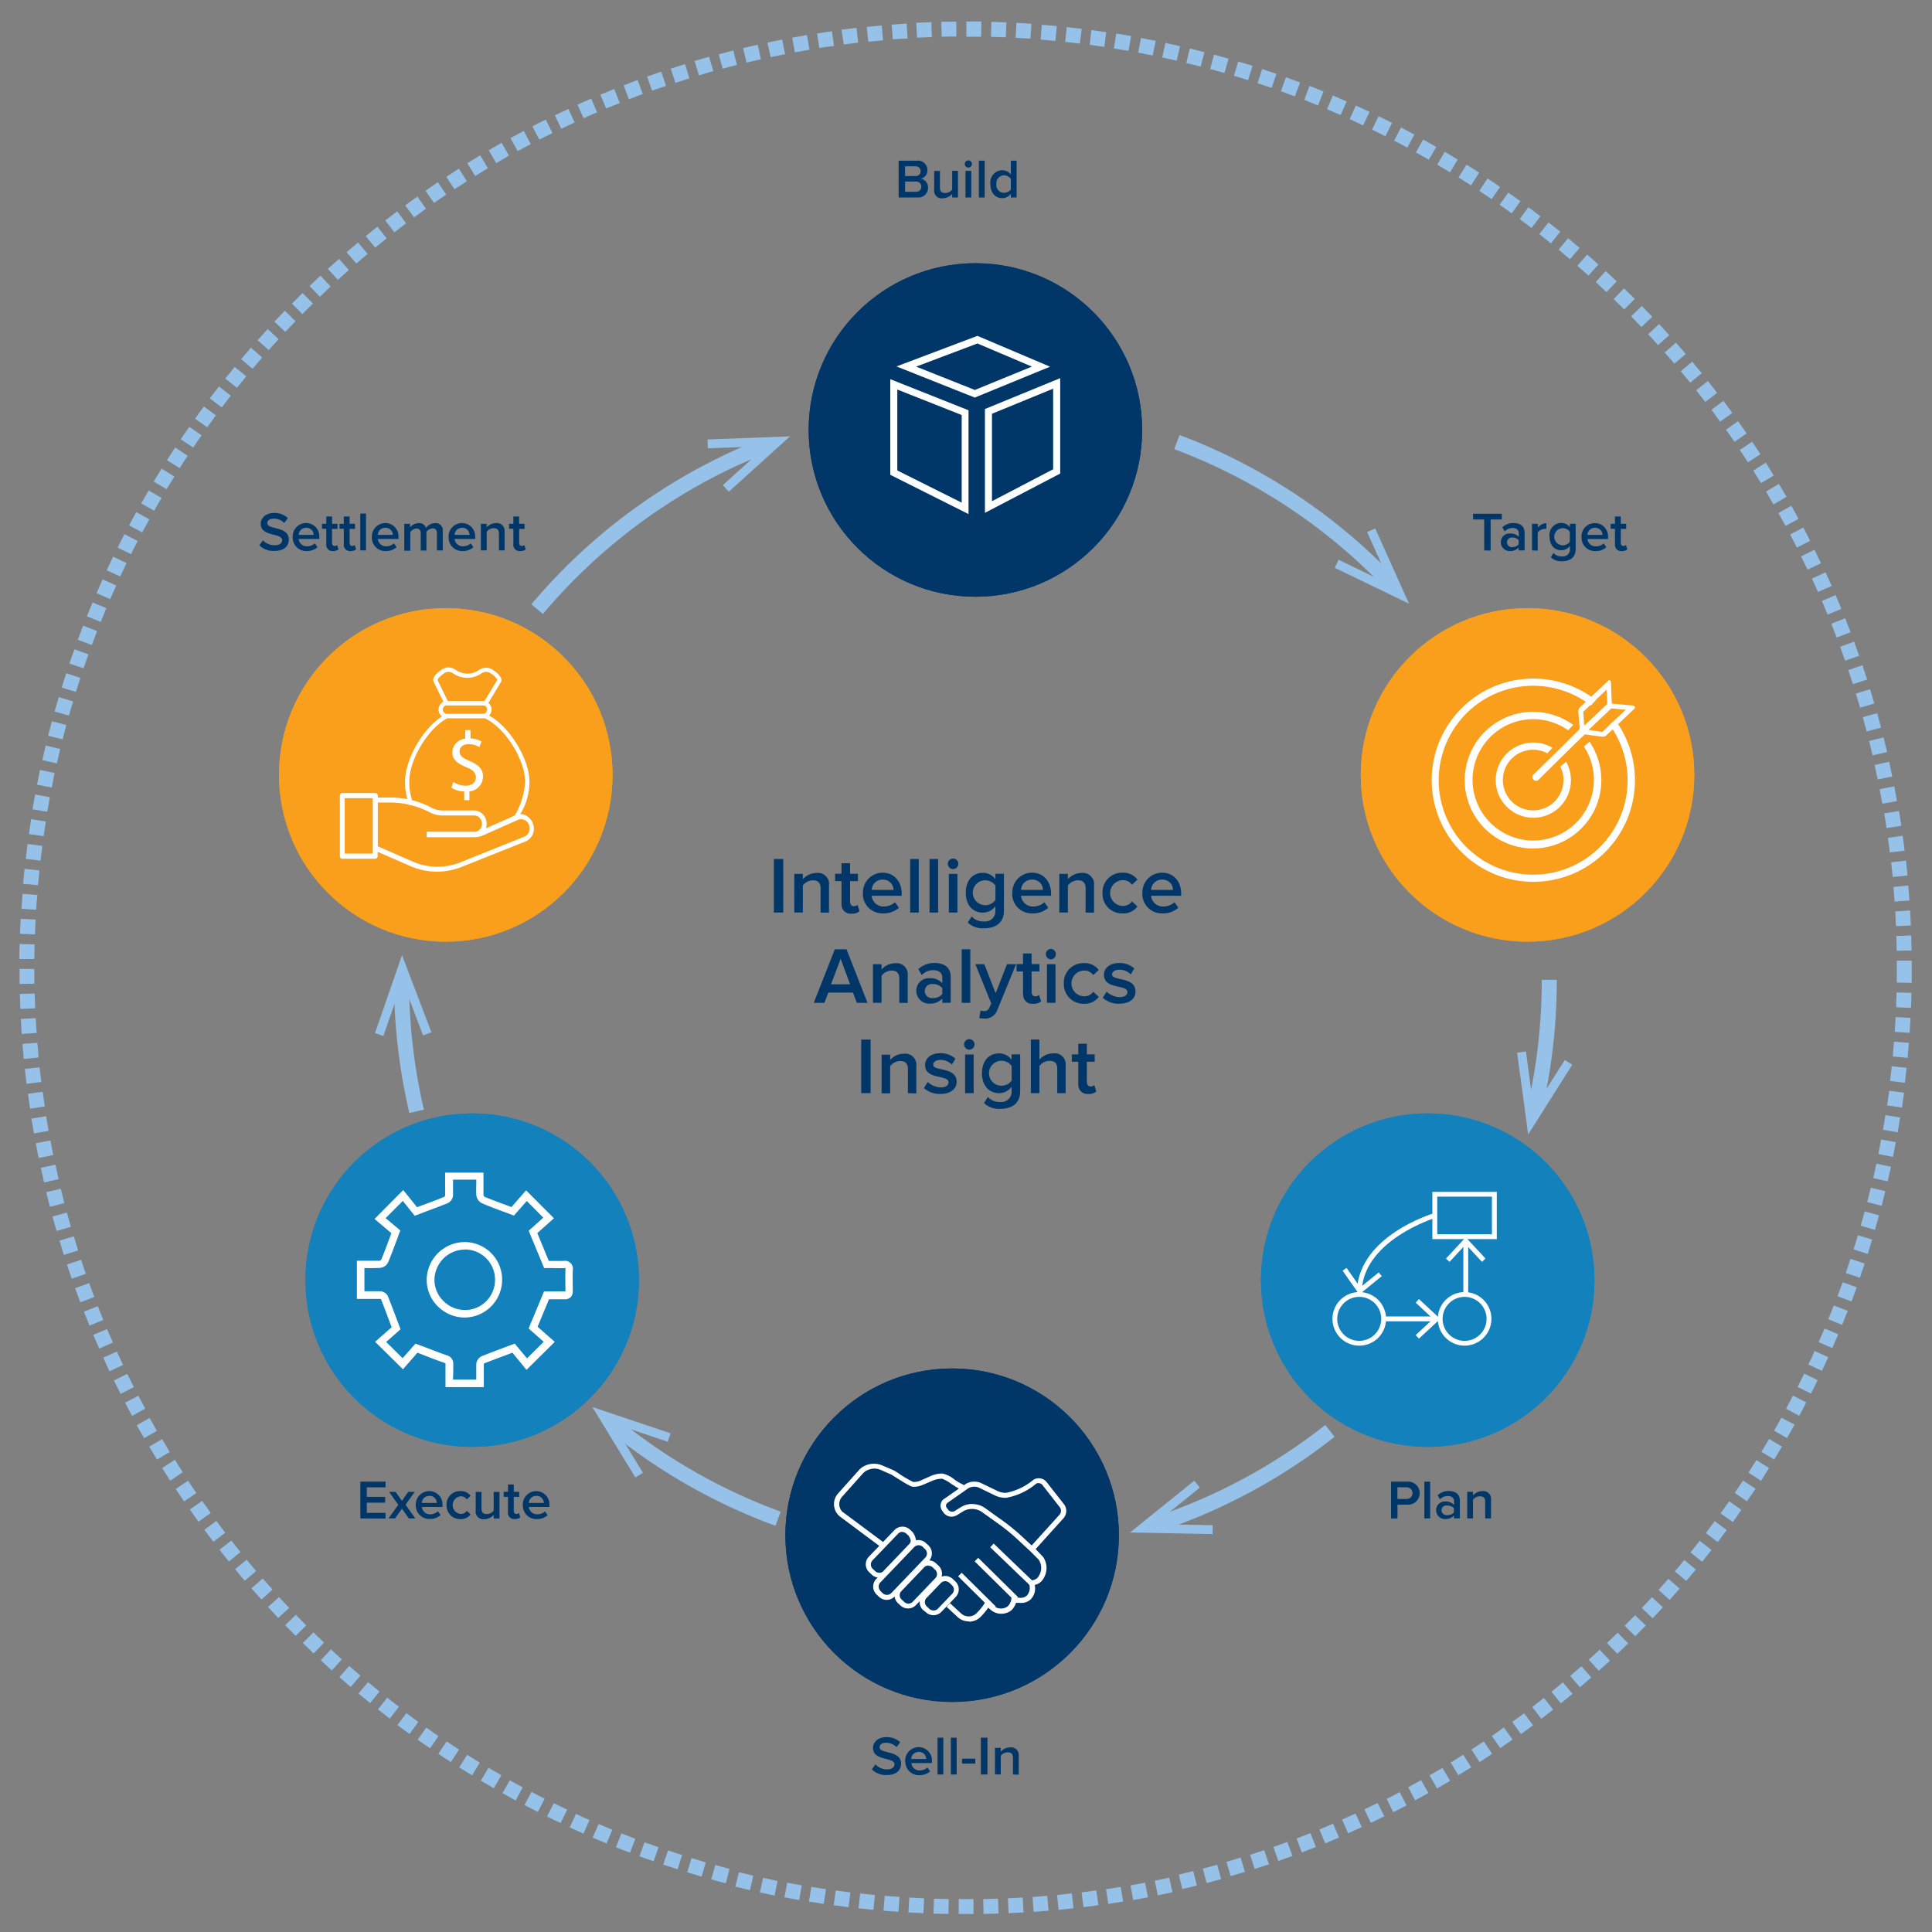 <?xml version="1.0" encoding="UTF-8"?> <svg xmlns="http://www.w3.org/2000/svg" id="Layer_1" data-name="Layer 1" viewBox="0 0 450 450"><rect x="0" y="0" width="450" height="450" fill="#808080" stroke="none"/><defs><style>.cls-1{fill:#96c1e8;}.cls-2{fill:#003768;}.cls-3{fill:#f99f1b;}.cls-4{fill:#1381bc;}.cls-5{fill:#fff;}</style></defs><path class="cls-1" d="M95.35,259.25c-.17-.7-.33-1.41-.48-2.12a135.48,135.48,0,0,1-3.1-28.81h3.5a133.05,133.05,0,0,0,3,28.06c.15.69.31,1.38.47,2.07Z"></path><polygon class="cls-1" points="100.48 240.44 98.55 241.17 93.73 228.52 89.29 241.31 87.34 240.63 93.64 222.47 100.48 240.44"></polygon><path class="cls-1" d="M359.1,259l-3.42-.79a132.35,132.35,0,0,0,3.25-23.1c.12-2.27.18-4.59.18-6.9h3.5c0,2.37-.06,4.76-.18,7.08A136.33,136.33,0,0,1,359.1,259Z"></path><polygon class="cls-1" points="353.37 245.19 355.42 244.91 357.23 258.33 364.47 246.89 366.21 247.99 355.94 264.24 353.37 245.19"></polygon><path class="cls-2" d="M345.7,128.2V121h-2.6v-1.33h6.7V121h-2.6v7.25Z"></path><path class="cls-2" d="M353.73,128.2v-.67a2.61,2.61,0,0,1-2,.82,2.07,2.07,0,0,1-2.16-2v-.09a2,2,0,0,1,2-2h.19a2.56,2.56,0,0,1,2,.8v-.92c0-.72-.59-1.16-1.45-1.16a2.54,2.54,0,0,0-1.84.78l-.55-.93a3.66,3.66,0,0,1,2.61-1c1.37,0,2.58.58,2.58,2.25v4.12Zm0-1.42v-.94a1.81,1.81,0,0,0-1.48-.64,1.13,1.13,0,0,0-.39,2.22.86.86,0,0,0,.39,0A1.81,1.81,0,0,0,353.73,126.78Z"></path><path class="cls-2" d="M356.83,128.2V122h1.35v.91a2.63,2.63,0,0,1,2-1.05v1.33a2,2,0,0,0-.42,0,2.11,2.11,0,0,0-1.59.83v4.23Z"></path><path class="cls-2" d="M361.21,129.79l.63-1a2.39,2.39,0,0,0,2,.8,1.63,1.63,0,0,0,1.83-1.41,1.22,1.22,0,0,0,0-.27v-.75a2.5,2.5,0,0,1-2,1c-1.58,0-2.75-1.14-2.75-3.19a2.81,2.81,0,0,1,2.4-3.16,2.07,2.07,0,0,1,.35,0,2.45,2.45,0,0,1,2,1V122H367v5.88c0,2.24-1.66,2.85-3.19,2.85A3.54,3.54,0,0,1,361.21,129.79Zm4.43-3.61v-2.32a2,2,0,1,0,0,2.32Z"></path><path class="cls-2" d="M368.35,125.08a3.13,3.13,0,0,1,3-3.24h.13a3.07,3.07,0,0,1,3.07,3.08c0,.1,0,.2,0,.3v.32h-4.79a1.86,1.86,0,0,0,2,1.71,2.63,2.63,0,0,0,1.77-.68l.61.89a3.62,3.62,0,0,1-2.52.9,3.12,3.12,0,0,1-3.25-3Zm3.15-2.14a1.72,1.72,0,0,0-1.75,1.64h3.5a1.66,1.66,0,0,0-1.68-1.64Z"></path><path class="cls-2" d="M376.16,126.76v-3.59h-1V122h1v-1.7h1.35V122h1.26v1.18h-1.26v3.25c0,.43.21.73.59.73a.89.89,0,0,0,.61-.21l.32,1a1.78,1.78,0,0,1-1.27.4,1.43,1.43,0,0,1-1.6-1.25A1.93,1.93,0,0,1,376.16,126.76Z"></path><path class="cls-2" d="M324,353.67V345.1h3.76a2.69,2.69,0,1,1,.22,5.37h-2.48v3.21Zm5-5.88a1.35,1.35,0,0,0-1.33-1.37h-2.19v2.72h2.06a1.35,1.35,0,0,0,1.46-1.23v-.13Z"></path><path class="cls-2" d="M331.76,353.67V345.1h1.35v8.57Z"></path><path class="cls-2" d="M338.65,353.67V353a2.62,2.62,0,0,1-2,.82,2.07,2.07,0,0,1-2.15-2,.28.28,0,0,1,0-.09,2,2,0,0,1,2-2h.18a2.57,2.57,0,0,1,2,.8v-.92c0-.72-.59-1.16-1.45-1.16a2.54,2.54,0,0,0-1.84.78l-.55-.94a3.7,3.7,0,0,1,2.61-1c1.37,0,2.58.58,2.58,2.25v4.11Zm0-1.41v-.94a1.82,1.82,0,0,0-1.48-.64,1.13,1.13,0,1,0-.39,2.22.86.86,0,0,0,.39,0A1.82,1.82,0,0,0,338.65,352.26Z"></path><path class="cls-2" d="M345.93,353.67v-3.88c0-1-.48-1.28-1.24-1.28a2,2,0,0,0-1.6.83v4.33h-1.35v-6.2h1.35v.84a3,3,0,0,1,2.19-1,1.79,1.79,0,0,1,2,1.55,1.62,1.62,0,0,1,0,.44v4.37Z"></path><path class="cls-2" d="M203.07,412.11l.83-1.16a3.73,3.73,0,0,0,2.72,1.18c1.23,0,1.72-.6,1.72-1.17,0-1.8-5-.68-5-3.84,0-1.42,1.25-2.51,3.12-2.51a4.5,4.5,0,0,1,3.22,1.2l-.86,1.11a3.49,3.49,0,0,0-2.49-1c-.88,0-1.45.42-1.45,1.07,0,1.59,5,.6,5,3.8,0,1.43-1,2.65-3.32,2.65A4.61,4.61,0,0,1,203.07,412.11Z"></path><path class="cls-2" d="M210.83,410.2a3.15,3.15,0,0,1,3-3.25H214a3.07,3.07,0,0,1,3.07,3.08c0,.1,0,.2,0,.3v.32h-4.8a1.88,1.88,0,0,0,2,1.71,2.6,2.6,0,0,0,1.76-.68l.62.89a3.62,3.62,0,0,1-2.52.9,3.12,3.12,0,0,1-3.25-3A1.31,1.31,0,0,1,210.83,410.2Zm3.15-2.14a1.72,1.72,0,0,0-1.75,1.64h3.5a1.67,1.67,0,0,0-1.68-1.65Z"></path><path class="cls-2" d="M218.37,413.31v-8.57h1.35v8.57Z"></path><path class="cls-2" d="M221.47,413.31v-8.57h1.35v8.57Z"></path><path class="cls-2" d="M224.08,410.78v-1.15h3.08v1.15Z"></path><path class="cls-2" d="M228.46,413.31v-8.57H230v8.57Z"></path><path class="cls-2" d="M235.94,413.31v-3.88c0-1-.49-1.28-1.25-1.28a2,2,0,0,0-1.59.83v4.33h-1.35v-6.2h1.35V408a2.93,2.93,0,0,1,2.18-1,1.78,1.78,0,0,1,2,1.55,2.14,2.14,0,0,1,0,.44v4.37Z"></path><path class="cls-2" d="M83.93,353.67V345.1H89.8v1.33H85.43v2.22h4.28V350H85.43v2.38H89.8v1.32Z"></path><path class="cls-2" d="M95.22,353.67l-1.6-2.28L92,353.67H90.49l2.28-3.18-2.15-3h1.52l1.48,2.1,1.46-2.1H96.6l-2.15,3,2.29,3.18Z"></path><path class="cls-2" d="M96.84,350.56a3.15,3.15,0,0,1,3-3.25H100a3.07,3.07,0,0,1,3.07,3.08c0,.1,0,.2,0,.3V351h-4.8a1.88,1.88,0,0,0,2,1.71A2.6,2.6,0,0,0,102,352l.62.89a3.62,3.62,0,0,1-2.52.9,3.12,3.12,0,0,1-3.25-3A2.61,2.61,0,0,1,96.84,350.56Zm3.15-2.14a1.72,1.72,0,0,0-1.75,1.64h3.5a1.67,1.67,0,0,0-1.68-1.65Z"></path><path class="cls-2" d="M104,350.56a3.11,3.11,0,0,1,3-3.25h.24a2.77,2.77,0,0,1,2.38,1.11l-.89.82a1.67,1.67,0,0,0-1.43-.73,2.07,2.07,0,0,0,0,4.12,1.67,1.67,0,0,0,1.43-.73l.89.82a2.77,2.77,0,0,1-2.38,1.11,3.13,3.13,0,0,1-3.22-3A2.18,2.18,0,0,1,104,350.56Z"></path><path class="cls-2" d="M115,353.67v-.82a3,3,0,0,1-2.2,1,1.77,1.77,0,0,1-2-1.5,1.85,1.85,0,0,1,0-.47v-4.39h1.35v3.9c0,1,.49,1.26,1.25,1.26a2,2,0,0,0,1.59-.81v-4.35h1.35v6.21Z"></path><path class="cls-2" d="M118.32,352.23v-3.58h-1v-1.18h1v-1.7h1.35v1.7h1.26v1.18h-1.26v3.25c0,.42.21.73.59.73a.85.85,0,0,0,.61-.22l.32,1a1.78,1.78,0,0,1-1.27.4,1.43,1.43,0,0,1-1.6-1.25A2,2,0,0,1,118.32,352.23Z"></path><path class="cls-2" d="M121.77,350.56a3.14,3.14,0,0,1,3-3.25h.13a3.08,3.08,0,0,1,3.07,3.08c0,.1,0,.2,0,.3V351h-4.79a1.88,1.88,0,0,0,2,1.71,2.6,2.6,0,0,0,1.76-.68l.62.89a3.65,3.65,0,0,1-2.52.9,3.12,3.12,0,0,1-3.25-3A1.31,1.31,0,0,1,121.77,350.56Zm3.15-2.14a1.7,1.7,0,0,0-1.75,1.64h3.49a1.66,1.66,0,0,0-1.67-1.65Z"></path><path class="cls-2" d="M60.41,127l.83-1.16A3.72,3.72,0,0,0,64,127c1.24,0,1.73-.6,1.73-1.17,0-1.8-5-.68-5-3.84,0-1.41,1.24-2.51,3.12-2.51a4.48,4.48,0,0,1,3.21,1.2l-.86,1.12a3.42,3.42,0,0,0-2.48-1c-.89,0-1.45.42-1.45,1.07,0,1.59,5,.6,5,3.8,0,1.43-1,2.65-3.32,2.65A4.61,4.61,0,0,1,60.41,127Z"></path><path class="cls-2" d="M68.17,125.08a3.14,3.14,0,0,1,3-3.25h.13a3.07,3.07,0,0,1,3.07,3.08c0,.1,0,.2,0,.3v.32h-4.8a1.88,1.88,0,0,0,2,1.71,2.6,2.6,0,0,0,1.76-.68l.62.89a3.65,3.65,0,0,1-2.52.9,3.12,3.12,0,0,1-3.25-3A1.31,1.31,0,0,1,68.17,125.08Zm3.15-2.14a1.7,1.7,0,0,0-1.75,1.64h3.49a1.66,1.66,0,0,0-1.67-1.65Z"></path><path class="cls-2" d="M76,126.76v-3.59H75V122h1v-1.7h1.35V122h1.26v1.19H77.33v3.25c0,.42.21.73.59.73a.83.83,0,0,0,.6-.22l.33,1a1.85,1.85,0,0,1-1.28.4A1.43,1.43,0,0,1,76,127.1,1.93,1.93,0,0,1,76,126.76Z"></path><path class="cls-2" d="M80.08,126.76v-3.59h-1V122h1v-1.7h1.35V122h1.26v1.19H81.43v3.25c0,.42.2.73.59.73a.83.83,0,0,0,.6-.22l.32,1a1.81,1.81,0,0,1-1.27.4,1.43,1.43,0,0,1-1.59-1.25A1,1,0,0,1,80.08,126.76Z"></path><path class="cls-2" d="M83.91,128.19v-8.57h1.34v8.57Z"></path><path class="cls-2" d="M86.62,125.08a3.14,3.14,0,0,1,3-3.25h.13a3.07,3.07,0,0,1,3.07,3.08c0,.1,0,.2,0,.3v.32H88a1.88,1.88,0,0,0,2,1.71,2.6,2.6,0,0,0,1.76-.68l.62.89a3.65,3.65,0,0,1-2.52.9,3.12,3.12,0,0,1-3.25-3A1.31,1.31,0,0,1,86.62,125.08Zm3.15-2.14A1.7,1.7,0,0,0,88,124.58h3.49a1.66,1.66,0,0,0-1.67-1.65Z"></path><path class="cls-2" d="M101.77,128.19v-4c0-.67-.3-1.12-1-1.12a1.87,1.87,0,0,0-1.44.82v4.34H98v-4c0-.67-.29-1.12-1-1.12a1.88,1.88,0,0,0-1.43.83v4.33H94.16V122h1.35v.84a2.68,2.68,0,0,1,2-1A1.61,1.61,0,0,1,99.22,123a2.65,2.65,0,0,1,2.11-1.15,1.65,1.65,0,0,1,1.8,1.46,2,2,0,0,1,0,.42v4.48Z"></path><path class="cls-2" d="M104.48,125.08a3.14,3.14,0,0,1,3-3.25h.13a3.08,3.08,0,0,1,3.07,3.08c0,.1,0,.2,0,.3v.32h-4.79a1.88,1.88,0,0,0,2,1.71,2.6,2.6,0,0,0,1.76-.68l.62.89a3.65,3.65,0,0,1-2.52.9,3.14,3.14,0,0,1-3.26-3A2.72,2.72,0,0,1,104.48,125.08Zm3.15-2.14a1.7,1.7,0,0,0-1.75,1.64h3.49a1.66,1.66,0,0,0-1.67-1.65Z"></path><path class="cls-2" d="M116.21,128.19v-3.88c0-1-.49-1.28-1.25-1.28a2,2,0,0,0-1.59.83v4.33H112V122h1.35v.84a2.93,2.93,0,0,1,2.18-1,1.81,1.81,0,0,1,2,1.55,1.62,1.62,0,0,1,0,.44v4.37Z"></path><path class="cls-2" d="M119.57,126.76v-3.59h-1V122h1v-1.7h1.35V122h1.26v1.19h-1.26v3.25c0,.42.21.73.59.73a.85.85,0,0,0,.61-.22l.32,1a1.83,1.83,0,0,1-1.27.4,1.44,1.44,0,0,1-1.6-1.25A1.93,1.93,0,0,1,119.57,126.76Z"></path><path class="cls-2" d="M209.31,46V37.43h4.21A2.19,2.19,0,0,1,216,39.36a2.11,2.11,0,0,1,0,.25,1.94,1.94,0,0,1-1.49,2,2.1,2.1,0,0,1,1.65,2.11A2.24,2.24,0,0,1,214,46h-4.65Zm5.11-6.13a1.1,1.1,0,0,0-1.06-1.13h-2.55V41h2.41a1.08,1.08,0,0,0,1.2-.95A.75.75,0,0,0,214.42,39.87Zm.17,3.61a1.18,1.18,0,0,0-1.17-1.19h-2.61v2.38h2.47a1.16,1.16,0,0,0,1.3-1,1.48,1.48,0,0,0,0-.21Z"></path><path class="cls-2" d="M221.78,46v-.82a3,3,0,0,1-2.19,1,1.75,1.75,0,0,1-2-1.5,1.77,1.77,0,0,1,0-.46v-4.4h1.34V43.7c0,1,.49,1.26,1.25,1.26a2.08,2.08,0,0,0,1.6-.81V39.79h1.35V46Z"></path><path class="cls-2" d="M224.71,38.2a.85.85,0,0,1,.84-.84.84.84,0,0,1,.83.84.83.83,0,0,1-.83.83h0A.84.84,0,0,1,224.71,38.2Zm.17,7.8V39.79h1.35V46Z"></path><path class="cls-2" d="M228,46V37.43h1.35V46Z"></path><path class="cls-2" d="M235.44,46v-.85a2.47,2.47,0,0,1-2,1c-1.59,0-2.76-1.2-2.76-3.25a2.88,2.88,0,0,1,2.46-3.24l.3,0a2.47,2.47,0,0,1,2,1V37.43h1.35V46Zm0-1.86V41.67a2,2,0,0,0-1.6-.84,1.84,1.84,0,0,0-1.77,1.89c0,.06,0,.12,0,.18a1.82,1.82,0,0,0,1.57,2l.18,0A2,2,0,0,0,235.44,44.14Z"></path><path class="cls-1" d="M323,137.49,322,136.4a131.68,131.68,0,0,0-42-29.16c-2.13-.93-4.32-1.82-6.5-2.63l1.23-3.28c2.24.83,4.48,1.74,6.67,2.7A135,135,0,0,1,324.46,134c.36.37.72.74,1.07,1.12Z"></path><polygon class="cls-1" points="310.88 132.25 311.79 130.38 323.98 136.28 318.43 123.93 320.31 123.08 328.19 140.61 310.88 132.25"></polygon><path class="cls-1" d="M126.44,143l-2.68-2.26q1.41-1.66,2.86-3.27a134.85,134.85,0,0,1,44-32.37c2.38-1.1,4.83-2.14,7.28-3.1l1.28,3.26c-2.39.94-4.77,2-7.1,3a131.47,131.47,0,0,0-42.83,31.53C128.28,140.88,127.35,141.94,126.44,143Z"></path><polygon class="cls-1" points="169.75 114.54 168.36 113 178.4 103.92 164.87 104.42 164.79 102.36 184 101.64 169.75 114.54"></polygon><path class="cls-1" d="M180.63,355.39c-1.18-.44-2.35-.88-3.51-1.34a135.29,135.29,0,0,1-35.82-21.17l2.22-2.7a131.8,131.8,0,0,0,34.89,20.61c1.14.45,2.28.89,3.42,1.31Z"></path><polygon class="cls-1" points="156.19 333.85 155.53 335.81 142.7 331.49 149.76 343.05 147.99 344.13 137.97 327.72 156.19 333.85"></polygon><path class="cls-1" d="M269.34,356.92l-1.09-3.34a131,131,0,0,0,38.26-20c.73-.55,1.45-1.11,2.17-1.67l2.16,2.75c-.73.58-1.47,1.15-2.22,1.72A134.82,134.82,0,0,1,269.34,356.92Z"></path><polygon class="cls-1" points="278.18 344.88 279.47 346.49 268.93 354.99 282.47 355.26 282.43 357.33 263.21 356.94 278.18 344.88"></polygon><circle class="cls-3" cx="355.79" cy="180.49" r="38.84"></circle><circle class="cls-3" cx="103.83" cy="180.49" r="38.84"></circle><circle class="cls-4" cx="332.54" cy="298.17" r="38.84"></circle><circle class="cls-2" cx="221.77" cy="357.58" r="38.84"></circle><circle class="cls-2" cx="227.19" cy="100.15" r="38.84"></circle><circle class="cls-4" cx="109.98" cy="298.17" r="38.84"></circle><circle class="cls-3" cx="355.79" cy="180.49" r="38.84"></circle><circle class="cls-3" cx="103.83" cy="180.49" r="38.84"></circle><circle class="cls-4" cx="332.54" cy="298.17" r="38.84"></circle><circle class="cls-2" cx="221.77" cy="357.58" r="38.84"></circle><circle class="cls-2" cx="227.19" cy="100.15" r="38.84"></circle><circle class="cls-4" cx="109.98" cy="298.17" r="38.84"></circle><path class="cls-5" d="M363.42,178.54a7.06,7.06,0,1,1-3-3.08l1.18-1.29a8.76,8.76,0,1,0,3.18,3.25Z"></path><path class="cls-5" d="M368.92,173.87a14.13,14.13,0,1,1-3.65-3.77l1.15-1.26a15.91,15.91,0,1,0,3.81,3.93Z"></path><path class="cls-5" d="M374.9,168.8a22,22,0,1,1-4.35-4.48l1.15-1.26a23.67,23.67,0,1,0,4.51,4.64Z"></path><path class="cls-5" d="M374.62,158.52,368,164.76a1.3,1.3,0,0,0-.37,1.08l.32,3.9c0,.15-8.7,8.66-10.87,10.77a.78.78,0,0,0,.09,1.07h0a.77.77,0,0,0,1.08.14h0c2.17-2.16,10.79-10.69,10.93-10.67l3.88.53a1.31,1.31,0,0,0,1.1-.32l6.58-6.24c.22-.21,0-.64-.32-.67l-5-.47-.2-5C375.26,158.54,374.84,158.31,374.62,158.52Zm-5.85,7.27,5.45-5.17.13,3.36L369,169Zm4.44,4.68L370,170l5.32-5,3.34.31Z"></path><path class="cls-2" d="M180.25,212.55V200.08h2.19v12.47Z"></path><path class="cls-2" d="M191.13,212.55v-5.64c0-1.4-.71-1.87-1.81-1.87a3,3,0,0,0-2.32,1.21v6.3h-2v-9h2v1.24a4.26,4.26,0,0,1,3.18-1.46,2.6,2.6,0,0,1,2.91,2.25,2.36,2.36,0,0,1,0,.65v6.35Z"></path><path class="cls-2" d="M196,210.46v-5.22h-1.49v-1.72H196v-2.46h2v2.46h1.83v1.72H198V210c0,.62.3,1.07.86,1.07a1.26,1.26,0,0,0,.88-.32l.46,1.48a2.59,2.59,0,0,1-1.85.58,2.09,2.09,0,0,1-2.32-2.32Z"></path><path class="cls-2" d="M201,208a4.58,4.58,0,0,1,4.4-4.73h.18c2.71,0,4.45,2.08,4.45,4.92v.46h-7a2.73,2.73,0,0,0,2.88,2.49,3.8,3.8,0,0,0,2.56-1l.9,1.29a5.25,5.25,0,0,1-3.67,1.31,4.54,4.54,0,0,1-4.73-4.34Zm4.58-3.12a2.48,2.48,0,0,0-2.54,2.39h5.08a2.41,2.41,0,0,0-2.43-2.39Z"></path><path class="cls-2" d="M212,212.55V200.08h2v12.47Z"></path><path class="cls-2" d="M216.51,212.55V200.08h2v12.47Z"></path><path class="cls-2" d="M220.77,201.21a1.22,1.22,0,1,1,1.21,1.21,1.21,1.21,0,0,1-1.21-1.21Zm.24,11.34v-9h2v9Z"></path><path class="cls-2" d="M225.4,214.87l.92-1.42a3.49,3.49,0,0,0,2.86,1.16,2.38,2.38,0,0,0,2.66-2.05,2.64,2.64,0,0,0,0-.4v-1.08a3.65,3.65,0,0,1-2.89,1.49c-2.3,0-4-1.66-4-4.63s1.69-4.64,4-4.64a3.57,3.57,0,0,1,2.89,1.48v-1.26h2v8.57c0,3.25-2.42,4.13-4.64,4.13A5.07,5.07,0,0,1,225.4,214.87Zm6.45-5.25v-3.37a3,3,0,0,0-2.32-1.21,2.9,2.9,0,1,0,2.32,4.58Z"></path><path class="cls-2" d="M235.79,208a4.57,4.57,0,0,1,4.4-4.73h.18c2.71,0,4.45,2.08,4.45,4.92v.46h-7a2.74,2.74,0,0,0,2.88,2.49,3.78,3.78,0,0,0,2.56-1l.9,1.29a5.25,5.25,0,0,1-3.67,1.31,4.54,4.54,0,0,1-4.73-4.34Zm4.58-3.12a2.48,2.48,0,0,0-2.54,2.39h5.09a2.41,2.41,0,0,0-2.44-2.39Z"></path><path class="cls-2" d="M252.86,212.55v-5.64c0-1.4-.71-1.87-1.82-1.87a3,3,0,0,0-2.31,1.21v6.3h-2v-9h2v1.24a4.26,4.26,0,0,1,3.17-1.46,2.61,2.61,0,0,1,2.92,2.25,2.36,2.36,0,0,1,0,.65v6.35Z"></path><path class="cls-2" d="M256.8,208a4.53,4.53,0,0,1,4.32-4.73h.35a4.06,4.06,0,0,1,3.46,1.61l-1.29,1.2a2.4,2.4,0,0,0-2.07-1.07,3,3,0,0,0,0,6,2.45,2.45,0,0,0,2.07-1.06l1.29,1.19a4.06,4.06,0,0,1-3.46,1.61,4.53,4.53,0,0,1-4.67-4.39A2.16,2.16,0,0,1,256.8,208Z"></path><path class="cls-2" d="M266.09,208a4.57,4.57,0,0,1,4.39-4.73h.19c2.71,0,4.45,2.08,4.45,4.92v.46h-7a2.74,2.74,0,0,0,2.88,2.49,3.78,3.78,0,0,0,2.56-1l.9,1.29a5.24,5.24,0,0,1-3.66,1.31,4.53,4.53,0,0,1-4.73-4.34A2.81,2.81,0,0,1,266.09,208Zm4.58-3.12a2.5,2.5,0,0,0-2.55,2.39h5.09a2.41,2.41,0,0,0-2.43-2.39Z"></path><path class="cls-2" d="M199.58,233.58l-.92-2.39h-5.72l-.92,2.39h-2.48l4.9-12.47h2.73l4.89,12.47Zm-3.78-10.26-2.24,5.94H198Z"></path><path class="cls-2" d="M209.46,233.58v-5.65c0-1.4-.71-1.87-1.81-1.87a3,3,0,0,0-2.32,1.22v6.3h-2v-9h2v1.23a4.33,4.33,0,0,1,3.18-1.46,2.61,2.61,0,0,1,2.91,2.25,2.36,2.36,0,0,1,0,.65v6.36Z"></path><path class="cls-2" d="M219.48,233.58v-1a3.78,3.78,0,0,1-2.92,1.19,3,3,0,0,1-3.14-2.85v-.14a2.91,2.91,0,0,1,2.87-2.94h.27a3.73,3.73,0,0,1,2.92,1.16v-1.35c0-1.05-.86-1.68-2.11-1.68a3.71,3.71,0,0,0-2.68,1.14l-.8-1.37a5.37,5.37,0,0,1,3.79-1.45c2,0,3.76.84,3.76,3.27v6Zm0-2.06v-1.36a2.65,2.65,0,0,0-2.15-.94,1.64,1.64,0,0,0-.57,3.24,1.82,1.82,0,0,0,.57,0A2.65,2.65,0,0,0,219.48,231.52Z"></path><path class="cls-2" d="M224,233.58V221.11h2v12.47Z"></path><path class="cls-2" d="M228.39,235.36a2.38,2.38,0,0,0,.75.15,1.23,1.23,0,0,0,1.29-.79l.45-1-3.7-9.14h2.09l2.64,6.77,2.63-6.77h2.12l-4.36,10.66a3,3,0,0,1-3.11,2,5.09,5.09,0,0,1-1.1-.13Z"></path><path class="cls-2" d="M238.28,231.49v-5.22h-1.5v-1.72h1.5v-2.47h2v2.47h1.83v1.72h-1.83V231c0,.62.3,1.07.86,1.07a1.29,1.29,0,0,0,.88-.32l.47,1.48a2.59,2.59,0,0,1-1.85.57,2.08,2.08,0,0,1-2.32-2.31Z"></path><path class="cls-2" d="M243.6,222.23a1.22,1.22,0,0,1,1.22-1.21,1.22,1.22,0,0,1,0,2.43A1.22,1.22,0,0,1,243.6,222.23Zm.25,11.35v-9h2v9Z"></path><path class="cls-2" d="M247.79,229.06a4.53,4.53,0,0,1,4.33-4.73,1.93,1.93,0,0,1,.34,0,4,4,0,0,1,3.46,1.6l-1.29,1.2a2.41,2.41,0,0,0-2.07-1.07,3,3,0,0,0,0,6,2.46,2.46,0,0,0,2.07-1.07l1.29,1.2a4,4,0,0,1-3.46,1.6,4.53,4.53,0,0,1-4.67-4.39C247.78,229.29,247.79,229.17,247.79,229.06Z"></path><path class="cls-2" d="M256.85,232.4l.9-1.42a4.62,4.62,0,0,0,3.07,1.27c1.18,0,1.77-.5,1.77-1.21,0-1.78-5.46-.51-5.46-4,0-1.47,1.28-2.74,3.56-2.74a5.14,5.14,0,0,1,3.51,1.27l-.82,1.38a3.63,3.63,0,0,0-2.68-1.08c-1,0-1.68.46-1.68,1.1,0,1.61,5.46.41,5.46,4,0,1.59-1.33,2.81-3.76,2.81A5.48,5.48,0,0,1,256.85,232.4Z"></path><path class="cls-2" d="M200.59,254.61V242.14h2.19v12.47Z"></path><path class="cls-2" d="M211.47,254.61V249c0-1.4-.71-1.87-1.81-1.87a3,3,0,0,0-2.32,1.21v6.31h-2v-9h2v1.24a4.26,4.26,0,0,1,3.18-1.46,2.6,2.6,0,0,1,2.91,2.25,2.36,2.36,0,0,1,0,.65v6.36Z"></path><path class="cls-2" d="M215.19,253.43l.9-1.42a4.66,4.66,0,0,0,3.06,1.27c1.18,0,1.78-.51,1.78-1.22,0-1.77-5.46-.5-5.46-4,0-1.48,1.27-2.75,3.55-2.75a5.23,5.23,0,0,1,3.52,1.27l-.83,1.39a3.62,3.62,0,0,0-2.67-1.09c-1,0-1.68.47-1.68,1.11,0,1.6,5.46.41,5.46,4,0,1.59-1.33,2.8-3.76,2.8A5.49,5.49,0,0,1,215.19,253.43Z"></path><path class="cls-2" d="M224.55,243.26a1.24,1.24,0,0,1,1.22-1.22,1.22,1.22,0,1,1-1.22,1.22Zm.24,11.35v-9h2v9Z"></path><path class="cls-2" d="M229.19,256.92l.91-1.42a3.49,3.49,0,0,0,2.86,1.16,2.38,2.38,0,0,0,2.66-2.05,2.61,2.61,0,0,0,0-.4v-1.08a3.65,3.65,0,0,1-2.9,1.49c-2.3,0-4-1.66-4-4.63s1.68-4.64,4-4.64a3.6,3.6,0,0,1,2.9,1.48v-1.25h2v8.56c0,3.25-2.41,4.13-4.64,4.13A5,5,0,0,1,229.19,256.92Zm6.45-5.25V248.3a2.91,2.91,0,1,0,0,3.37Z"></path><path class="cls-2" d="M246.25,254.61v-5.69c0-1.4-.73-1.83-1.83-1.83a3,3,0,0,0-2.32,1.21v6.31h-2V242.14h2v4.67a4.3,4.3,0,0,1,3.2-1.46,2.57,2.57,0,0,1,2.91,2.19,2.51,2.51,0,0,1,0,.67v6.4Z"></path><path class="cls-2" d="M251.15,252.51V247.3h-1.5v-1.72h1.5v-2.47h2v2.47h1.83v1.72h-1.83V252c0,.61.3,1.06.86,1.06a1.26,1.26,0,0,0,.88-.32l.46,1.48a2.59,2.59,0,0,1-1.85.58,2.07,2.07,0,0,1-2.31-1.82A1.4,1.4,0,0,1,251.15,252.51Z"></path><path class="cls-5" d="M348.63,288.61h-15v-11h15Zm-13.86-1.13H347.5v-8.76H334.77Z"></path><rect class="cls-5" x="340.84" y="289.41" width="1.13" height="11.96"></rect><polygon class="cls-5" points="336.8 293.14 337.62 293.91 341.4 289.84 345.18 293.91 346 293.14 341.4 288.19 336.8 293.14"></polygon><rect class="cls-5" x="322.28" y="306.63" width="11.96" height="1.13"></rect><polygon class="cls-5" points="330.5 302.58 329.74 303.41 333.8 307.19 329.74 310.97 330.5 311.79 335.46 307.19 330.5 302.58"></polygon><path class="cls-5" d="M341.14,313.43a6.24,6.24,0,1,1,6.24-6.24h0A6.26,6.26,0,0,1,341.14,313.43Zm0-11.36a5.12,5.12,0,1,0,5.11,5.12,5.12,5.12,0,0,0-5.11-5.12Z"></path><path class="cls-5" d="M316.6,313.43a6.24,6.24,0,1,1,6.24-6.24A6.24,6.24,0,0,1,316.6,313.43Zm0-11.36a5.12,5.12,0,1,0,5.11,5.12,5.11,5.11,0,0,0-5.11-5.12Z"></path><path class="cls-5" d="M317.19,300.33l-1.12-.08c.83-12.4,17.27-17.48,18-17.69l.33,1.08C334.2,283.69,318,288.71,317.19,300.33Z"></path><polygon class="cls-5" points="312.72 295.97 313.64 295.32 316.83 299.87 321.13 296.37 321.84 297.24 316.6 301.51 312.72 295.97"></polygon><path class="cls-5" d="M112.69,323.09h-8.93v-3.5c0-.6,0-1.2,0-1.8a.54.54,0,0,0,0-.22h0a1.14,1.14,0,0,0-.35-.17c-1.49-.51-3-1.08-4.63-1.73l-1.55-.6-3.37,3.86-6.49-6.4,3.85-3.39-.46-1.24c-.72-1.9-1.35-3.59-2-5.26a.75.75,0,0,0-.29-.09c-1,0-2.08,0-3.15,0H83.13v-8.9h2.11c1.06,0,2.13,0,3.2,0a.86.86,0,0,0,.36-.23c.62-1.52,1.21-3.1,1.86-4.86l.5-1.33-3.92-3.31,6.68-6.74,3.21,4,1.42-.52c1.85-.69,3.46-1.28,5-1.93a1.34,1.34,0,0,0,.13-.27c0-1,0-2.1,0-3.2v-2.13h8.93v2.07c0,1.05,0,2.1,0,3.14a.86.86,0,0,0,.22.41c1.55.64,3.17,1.24,5,1.91l1.3.49,3.4-3.9,6.49,6.51-3.87,3.45,2.68,6.49h.49c.91,0,1.91,0,2.91,0a1.85,1.85,0,0,1,2.18,2.19c-.06,1.67,0,3.36,0,4.79a2,2,0,0,1-.5,1.47,2,2,0,0,1-1.48.48c-1,0-2.06,0-3,0h-.56l-2.66,6.4,4,3.51-.66.66c-1.8,1.8-3.44,3.41-5.24,5.19l-.67.68-3.29-4-1.29.49c-1.94.72-3.63,1.36-5.3,2,0,0-.07.22-.07.31,0,1,0,2.05,0,3.11Zm-7.18-1.75h5.42V321c0-1.1,0-2.16,0-3.22a2.26,2.26,0,0,1,1.15-1.84c1.69-.69,3.4-1.33,5.36-2.07l2.45-.92,2.86,3.44,3.89-3.86-3.51-3.1,3.59-8.64h1.72c1,0,2,0,3.08,0h.18v-.17c0-1.45-.06-3.17,0-4.88a1.2,1.2,0,0,0,0-.38h-.32c-1,.06-2.07,0-3,0h-1.64l-3.6-8.7,3.41-3.05-3.85-3.87-3,3.39-2.43-.91c-1.82-.67-3.46-1.28-5.08-2a2.38,2.38,0,0,1-1.25-1.9c-.06-1.08,0-2.17,0-3.26v-.3h-5.42v.37c0,1.13,0,2.22,0,3.31a2.21,2.21,0,0,1-1.22,1.79c-1.61.66-3.24,1.26-5.1,1.95l-2.6,1-2.78-3.46-4,4,3.42,2.88-.93,2.49c-.66,1.78-1.26,3.38-1.91,4.95a2.32,2.32,0,0,1-1.86,1.27c-1.1.07-2.21.06-3.32.05h-.34v5.4h.4c1.1,0,2.17,0,3.23,0a2.1,2.1,0,0,1,1.79,1.05c.7,1.72,1.36,3.47,2.1,5.44l.89,2.37-3.35,2.95,3.83,3.77,3-3.38,2.69,1c1.65.64,3.11,1.2,4.58,1.71a2,2,0,0,1,1.53,2.16c0,.55,0,1.1,0,1.65ZM88.68,302.5h0Zm19.58,4.38A8.87,8.87,0,0,1,102,304.3a8.72,8.72,0,0,1-2.62-6.18,8.9,8.9,0,0,1,8.75-8.82h0a8.73,8.73,0,0,1,8.82,8.64v.12h0a8.79,8.79,0,0,1-8.68,8.82Zm-.07-15.83h0a7.13,7.13,0,0,0-7,7.06,6.94,6.94,0,0,0,2.11,4.94,7.09,7.09,0,0,0,5,2.08h0a7,7,0,0,0,7-7v-.1h0a7,7,0,0,0-6.94-7Z"></path><path class="cls-5" d="M225.62,377.65a3.76,3.76,0,0,1-2.56-1l-2.57-2.38.79-.85,2.57,2.38a2.6,2.6,0,0,0,1.78.69h0a2.62,2.62,0,0,0,1.92-.83l.41-.44a10.75,10.75,0,0,0,1.44-1.91l.27-.89,1.68,1.54a2.57,2.57,0,0,0,1.78.69h0a2.53,2.53,0,0,0,1.57-.49,2.81,2.81,0,0,0,.85-1.64l.09-.65.63.16a3,3,0,0,0,.66.1h.4a2.23,2.23,0,0,0,1.77-.42,2.61,2.61,0,0,0,.53-2.9l-.22-.72.75,0A2,2,0,0,0,242,367a3.42,3.42,0,0,0-.1-3.76l-2-2-3.13-2.9a44.78,44.78,0,0,0-3.64-3l-4.48-3.21a3.88,3.88,0,0,0-2.26-.66,3.77,3.77,0,0,0-1.95.49l-1.62,1a2.74,2.74,0,0,1-1.15.31,2.33,2.33,0,0,1-1.86-.9l-.35-.48a2,2,0,0,1,.39-2.76l.06,0,3.44-2.41c-.46-.24-1-.61-1.75-1.08a9.68,9.68,0,0,0-2.12-1.21,5.58,5.58,0,0,0-2.1.38l-2.65,1.13a5.33,5.33,0,0,1-2,.36h0c-.54,0-1.67-.66-4-2.14-.45-.29-1-.62-1.09-.68L205,342.31a3.74,3.74,0,0,0-2.79.05,3.2,3.2,0,0,0-1.24.85l-4.84,5.42a2.56,2.56,0,0,0,.2,3.61l.05,0,9.3,6.92,2.67-2.79a2.58,2.58,0,0,1,3.61-.09l.59.56a4.08,4.08,0,0,1,.79,1.85.19.19,0,0,1,0,.08,2.76,2.76,0,0,1,.57-.06,2.58,2.58,0,0,1,1.76.7l.59.56a2.55,2.55,0,0,1,.2,3.48,2.51,2.51,0,0,1,1.57.69l.59.56a2.55,2.55,0,0,1,.79,1.84,2.74,2.74,0,0,1-.1.69,2.56,2.56,0,0,1,2.62.55l.59.56a2.56,2.56,0,0,1,.09,3.61h0l-3.34,3.48a2.58,2.58,0,0,1-3.61.09L215,375a2.49,2.49,0,0,1-.79-1.85,1.34,1.34,0,0,1,0-.2l-.87.91a2.57,2.57,0,0,1-3.61.08l-.6-.56a2.52,2.52,0,0,1-.76-1.52h0a2.58,2.58,0,0,1-3.61.09l-.59-.56a2.57,2.57,0,0,1-.09-3.61l.35-.35a2.59,2.59,0,0,1-1.39-.67l-.59-.56a2.54,2.54,0,0,1-.09-3.6h0l2.44-2.54-9.2-6.86a3.71,3.71,0,0,1-.4-5.34l4.84-5.42a4.39,4.39,0,0,1,1.67-1.15,4.91,4.91,0,0,1,3.69,0l2.66,1.13a14.34,14.34,0,0,1,1.25.76,24.49,24.49,0,0,0,3.41,2h0a4.3,4.3,0,0,0,1.54-.26L217,343.7a6.58,6.58,0,0,1,2.56-.48,6.86,6.86,0,0,1,2.77,1.4,10.11,10.11,0,0,0,2.09,1.2l0,.18.39-.27a3.55,3.55,0,0,1,2.19-.62h0a3.59,3.59,0,0,1,1.51.32l3.89,1.88a4.38,4.38,0,0,0,1.92.4,14.08,14.08,0,0,0,6.34-3l.08-.06a2.18,2.18,0,0,1,1.19-.33h0a2.29,2.29,0,0,1,1.84.87l4.08,5.21a2.54,2.54,0,0,1,.5,1.52,2.51,2.51,0,0,1-.62,1.68l-6.51,7.21,1.73,1.82a4.56,4.56,0,0,1,.19,4.87,3.06,3.06,0,0,1-2.14,1.66,3.6,3.6,0,0,1-1.06,3.48,3.34,3.34,0,0,1-2.55.69H237l-.35,0a4.24,4.24,0,0,1-1.13,1.78,3.76,3.76,0,0,1-2.4.76h0a3.71,3.71,0,0,1-2.47-1l-.46-.42a17,17,0,0,1-1.29,1.62l-.41.44a3.78,3.78,0,0,1-2.77,1.2Zm-5.48-9.36a1.38,1.38,0,0,0-1,.43l-3.34,3.48a1.38,1.38,0,0,0,.05,1.95l.59.56a1.44,1.44,0,0,0,2,0l3.34-3.48a1.39,1.39,0,0,0,0-1.95l-.59-.56A1.43,1.43,0,0,0,220.14,368.29Zm-3.91-3.65a1.36,1.36,0,0,0-.92.36l-5.47,5.72a1.33,1.33,0,0,0-.28.82,1.35,1.35,0,0,0,.43,1l.59.56a1.43,1.43,0,0,0,2,0h0l5.29-5.52a1.39,1.39,0,0,0-.05-1.95l-.59-.56a1.36,1.36,0,0,0-1-.37ZM205,370.51l.61.59a1.45,1.45,0,0,0,2-.05l7.9-8.25a1.38,1.38,0,0,0,0-1.94l-.59-.57a1.44,1.44,0,0,0-1.93,0s-2.69,2.82-7.94,8.29a1.39,1.39,0,0,0,0,1.92Zm5.19-13.72a1.38,1.38,0,0,0-1,.43l-5.93,6.18a1.39,1.39,0,0,0,0,2l.59.56a1.44,1.44,0,0,0,1.77.12s6.24-6.52,6.31-6.6a1.45,1.45,0,0,0,.19-.71,3.2,3.2,0,0,0-.51-1.09l-.51-.46a1.35,1.35,0,0,0-.95-.38Zm16.24-6.46a5,5,0,0,1,2.94.88l4.48,3.21a47.53,47.53,0,0,1,3.75,3.05l2.7,2.5,6.51-7.2a1.36,1.36,0,0,0,.31-.89,1.33,1.33,0,0,0-.25-.79l-4.08-5.23a1.17,1.17,0,0,0-.92-.41h0a1,1,0,0,0-.53.13,14.92,14.92,0,0,1-7,3.29h0a5.74,5.74,0,0,1-2.48-.5l-3.89-1.89a2.5,2.5,0,0,0-1-.2h0a2.77,2.77,0,0,0-1.48.4l-4.8,3.36a.82.82,0,0,0-.35.67.78.78,0,0,0,.17.48l.35.48a1.16,1.16,0,0,0,.92.43h0a1,1,0,0,0,.55-.14l1.62-1a4.93,4.93,0,0,1,2.55-.66Z"></path><rect class="cls-5" x="235" y="358.04" width="1.17" height="12.6" transform="translate(-190.41 282.03) rotate(-46.18)"></rect><rect class="cls-5" x="231.48" y="361.31" width="1.17" height="13.01" transform="translate(-192.78 274.8) rotate(-45.4)"></rect><rect class="cls-5" x="226.97" y="365.1" width="1.17" height="11.21" transform="translate(-196.01 271.75) rotate(-45.31)"></rect><path class="cls-5" d="M108.12,186.36l0-2a5.93,5.93,0,0,1-3-.9l.49-1.33a5.38,5.38,0,0,0,2.86.88c1.41,0,2.37-.8,2.37-1.94s-.76-1.77-2.23-2.38c-2-.81-3.27-1.73-3.25-3.46a3.26,3.26,0,0,1,3-3.18l0-2h1.23V172a5.39,5.39,0,0,1,2.57.71l-.51,1.31a4.65,4.65,0,0,0-2.49-.69c-1.53,0-2.11.89-2.12,1.7,0,1,.73,1.55,2.45,2.27,2,.85,3.07,1.89,3,3.66a3.44,3.44,0,0,1-3.16,3.36l0,2.07Z"></path><path class="cls-5" d="M112.46,167.27h-8.32a2,2,0,0,1,0-4h8.35a2,2,0,0,1,0,4Zm-8.32-3a1,1,0,0,0-1,1,1,1,0,0,0,1,1h8.32a1,1,0,0,0,1-1,1,1,0,0,0-1-1Z"></path><path class="cls-5" d="M119.61,190.41c-.47,1.11.42.08.44.14.32.06.7-.77.94-.62a14.4,14.4,0,0,0,2.33-7.85c0-5.64-5.23-13.75-10.18-15.77l-9,0-.22,0c-4.84,2.38-9.58,10.19-9.58,15.76a14.55,14.55,0,0,0,1,5.45l.22,0a2.35,2.35,0,0,1,.94.18,13.41,13.41,0,0,1-1.17-5.61c0-5.22,4.4-12.51,8.92-14.81h8.6c4.61,2,9.45,9.52,9.45,14.8A17.3,17.3,0,0,1,119.61,190.41Z"></path><path class="cls-5" d="M113.42,164.27h-9.75L101,158.8c-.53-1.08,1.17-2.35,1.7-2.71a2.78,2.78,0,0,1,3.28-.17,5.26,5.26,0,0,0,2.87,1,5,5,0,0,0,2.8-.92,2.82,2.82,0,0,1,3.33.15c.5.34,2.22,1.6,1.73,2.67Zm-9.13-1h8.56l3-4.95a4.28,4.28,0,0,0-1.44-1.4,1.85,1.85,0,0,0-2.18-.14,5.83,5.83,0,0,1-6.79,0,1.79,1.79,0,0,0-2.12.14c-.83.57-1.43,1.26-1.4,1.47Z"></path><path class="cls-5" d="M87.39,184.72H79.72a.57.57,0,0,0-.56.59v14.1a.57.57,0,0,0,.56.6h7.67a.58.58,0,0,0,.57-.6v-1l7.7,3.35a15.42,15.42,0,0,0,11.91.14L122.38,196a3.22,3.22,0,0,0,1.74-1.74,3.41,3.41,0,0,0-.74-3.63,2.85,2.85,0,0,0-3.29-.77l-6.86,3.06.1-.73c0-.11,0-.22,0-.33a3,3,0,0,0-3-3.09H103a5.32,5.32,0,0,1-2.34-.58A21,21,0,0,0,94.13,186L92,185.76c-.4,0-.81,0-1.21,0H88v-.41A.58.58,0,0,0,87.39,184.72Zm-.57,14.1H80.29V185.91h6.53Zm4-11.9a20.22,20.22,0,0,1,9.33,2.31,6.17,6.17,0,0,0,2.85.71h7.44a1.76,1.76,0,0,1,1.29.57,1.93,1.93,0,0,1,.53,1.36,1.9,1.9,0,0,1-1.42,1.86l-.17,0-.29,0h-11V195h11.17a5.24,5.24,0,0,0,2.06-.46l8-3.57a1.81,1.81,0,0,1,1.51,0,2,2,0,0,1,1.07,1.16,2.27,2.27,0,0,1,0,1.66,2,2,0,0,1-1.11,1.1l-14.81,5.94a14.31,14.31,0,0,1-11.07-.13L88,197.12v-10.2Z"></path><path class="cls-5" d="M227.66,80l12.68,5.39-13.28,5.44-13.68-5.44L227.66,80m0-1.77-18.85,7.12,18.23,7.25,17.53-7.19-16.91-7.18Z"></path><path class="cls-5" d="M209,90.73,224,96.67v20.41L209,109.58V90.73m-1.64-2.41v22.27l18.23,9.15V95.56Z"></path><path class="cls-5" d="M245.3,90.53V109.3l-14.25,7.44V96.37l14.25-5.84m1.64-2.45-17.53,7.19v24.18l17.53-9.15V88.08Z"></path><path class="cls-1" d="M224.92,445.8H223.3l0-3.47h3.45l0,3.47Zm-4,0-3.5-.08.12-3.48c1.14,0,2.29.07,3.44.09Zm8.17,0-.07-3.47,3.44-.1.12,3.48c-1.16,0-2.32.07-3.49.09Zm-14-.18c-1.17-.05-2.33-.11-3.5-.18l.21-3.46,3.44.17Zm19.83,0-.16-3.47c1.15-.05,2.3-.11,3.44-.18l.21,3.47c-1.16.07-2.32.13-3.49.18Zm-25.65-.32c-1.17-.08-2.33-.17-3.49-.27l.29-3.46c1.14.1,2.29.19,3.44.27Zm31.47,0-.24-3.46c1.14-.08,2.29-.17,3.43-.27l.3,3.46-3.49.28Zm-37.29-.46q-1.76-.16-3.48-.36l.38-3.46c1.14.13,2.29.25,3.43.36Zm43.11,0-.34-3.46c1.14-.11,2.29-.23,3.43-.37l.39,3.46-3.48.37Zm-48.91-.62c-1.16-.14-2.32-.29-3.47-.45l.48-3.44c1.13.16,2.27.31,3.41.45Zm54.71,0-.43-3.45q1.71-.21,3.42-.45l.48,3.44c-1.15.16-2.31.32-3.47.46Zm-60.5-.76c-1.15-.17-2.3-.36-3.45-.55l.57-3.42,3.4.54Zm66.28,0-.52-3.43c1.14-.17,2.27-.35,3.4-.54l.58,3.42c-1.15.2-2.3.38-3.46.55Zm-72-.9-3.44-.64.66-3.41,3.39.63Zm77.8,0-.61-3.42c1.13-.2,2.26-.41,3.38-.63l.67,3.41c-1.14.22-2.29.44-3.44.64Zm-83.53-1.05c-1.14-.23-2.28-.48-3.42-.73l.75-3.39c1.12.25,2.25.49,3.37.72Zm89.26-.05-.7-3.4c1.12-.23,2.25-.47,3.36-.73l.76,3.4c-1.14.25-2.28.5-3.42.73Zm-95-1.2c-1.14-.26-2.27-.54-3.4-.82l.84-3.37c1.11.28,2.23.55,3.35.81ZM275.37,440l-.79-3.38c1.12-.26,2.23-.53,3.35-.81l.84,3.37c-1.13.28-2.26.56-3.4.82Zm-106.32-1.34c-1.13-.29-2.26-.6-3.39-.91l.94-3.35c1.1.31,2.21.61,3.32.9Zm112-.06-.88-3.36,3.33-.9.93,3.34c-1.12.32-2.24.62-3.38.92ZM163.42,437.1c-1.12-.32-2.24-.66-3.35-1l1-3.32c1.1.34,2.2.66,3.31,1ZM286.66,437l-1-3.33,3.3-1,1,3.32c-1.11.34-2.23.68-3.35,1ZM157.83,435.4c-1.12-.36-2.24-.72-3.35-1.1L155.6,431c1.09.37,2.18.73,3.28,1.08Zm134.41-.08-1.06-3.3c1.09-.36,2.19-.71,3.28-1.08l1.11,3.29c-1.11.37-2.22.74-3.33,1.09Zm-140-1.78c-1.11-.38-2.21-.78-3.31-1.18l1.2-3.26,3.25,1.16Zm145.5-.07-1.14-3.28,3.24-1.16,1.2,3.26c-1.1.4-2.19.8-3.3,1.18Zm-151-1.93-3.28-1.27,1.28-3.23,3.23,1.25Zm156.49-.07L302,428.22c1.08-.41,2.15-.83,3.21-1.25l1.29,3.23-3.26,1.27Zm-161.94-2.08c-1.09-.44-2.17-.9-3.24-1.36l1.37-3.19,3.19,1.34Zm167.36-.07-1.32-3.21,3.17-1.33L311.9,428l-3.21,1.35Zm-172.75-2.23c-1.07-.47-2.14-.95-3.2-1.44l1.46-3.16c1,.49,2.09,1,3.15,1.43ZM314,427l-1.41-3.18c1.05-.46,2.1-.93,3.13-1.41l1.46,3.15L314,427Zm-183.42-2.38c-1.06-.5-2.11-1-3.16-1.53L129,420l3.11,1.51Zm188.71-.05-1.49-3.13,3.09-1.5,1.54,3.11c-1,.52-2.09,1-3.14,1.52Zm-194-2.53c-1-.53-2.09-1.07-3.12-1.61l1.62-3.08c1,.54,2,1.07,3.07,1.59Zm199.18,0L323,419c1-.52,2-1,3-1.58l1.62,3.07c-1,.55-2.06,1.08-3.1,1.61Zm-204.36-2.68-3.08-1.7,1.71-3c1,.57,2,1.12,3,1.67Zm209.51,0L328,416.29c1-.54,2-1.1,3-1.66l1.7,3-3.06,1.69Zm-214.62-2.84c-1-.58-2-1.17-3-1.77l1.78-3c1,.59,2,1.17,3,1.74Zm219.7,0-1.73-3c1-.57,2-1.16,3-1.74l1.78,3c-1,.6-2,1.19-3,1.77Zm5-3-1.82-3c1-.6,2-1.2,2.92-1.82l1.86,2.94-3,1.85Zm-229.74,0-3-1.85,1.86-2.94,2.93,1.83Zm234.67-3.1-1.9-2.91c1-.63,1.92-1.26,2.87-1.9l1.94,2.89q-1.46,1-2.91,1.92Zm-239.61,0c-1-.63-2-1.28-2.93-1.93l1.94-2.88,2.88,1.9Zm244.45-3.21-2-2.87c.95-.65,1.89-1.3,2.82-2l2,2.84c-.94.67-1.9,1.34-2.86,2Zm-249.31,0c-1-.67-1.92-1.33-2.87-2l2-2.83c.94.66,1.88,1.32,2.83,2Zm254.07-3.33-2-2.82q1.38-1,2.76-2l2.09,2.78c-.93.7-1.87,1.39-2.81,2.08Zm-258.84,0c-.94-.68-1.88-1.38-2.82-2.08l2.09-2.78c.92.69,1.84,1.38,2.77,2.05ZM359,400.35l-2.11-2.76c.91-.7,1.82-1.4,2.71-2.11l2.16,2.72c-.91.72-1.83,1.44-2.76,2.15ZM90.79,400.3q-1.4-1.07-2.76-2.16l2.16-2.72,2.72,2.12Zm272.76-3.56-2.18-2.7c.89-.72,1.77-1.45,2.65-2.19l2.24,2.67c-.9.74-1.8,1.49-2.71,2.22Zm-277.34-.06-2.71-2.23,2.23-2.66c.89.74,1.77,1.47,2.67,2.19ZM368,393l-2.26-2.64c.87-.75,1.74-1.5,2.6-2.26l2.3,2.6c-.88.78-1.76,1.54-2.64,2.3Zm-286.32-.07c-.88-.76-1.77-1.52-2.64-2.29l2.3-2.61c.86.76,1.73,1.52,2.6,2.26Zm290.7-3.78-2.33-2.58c.86-.77,1.7-1.54,2.54-2.32L375,386.8Zm-295.09-.07-2.58-2.37,2.37-2.54,2.54,2.33ZM376.7,385.2l-2.4-2.52c.84-.79,1.66-1.59,2.49-2.39l2.43,2.48Q378,384,376.7,385.2Zm-303.65-.08c-.84-.8-1.68-1.61-2.51-2.43L73,380.21l2.48,2.4Zm307.82-4-2.45-2.46c.81-.81,1.61-1.63,2.41-2.45l2.5,2.41c-.81.84-1.63,1.67-2.46,2.5Zm-312-.08c-.82-.83-1.64-1.66-2.45-2.5l2.49-2.42c.8.83,1.61,1.65,2.42,2.46Zm316.06-4.11-2.52-2.39c.79-.83,1.57-1.67,2.35-2.52l2.56,2.35c-.79.86-1.58,1.72-2.39,2.56Zm-320.12-.08c-.81-.84-1.6-1.7-2.39-2.56L65,372c.78.85,1.56,1.69,2.35,2.52Zm324.08-4.2-2.58-2.33c.76-.85,1.53-1.71,2.28-2.58l2.62,2.28c-.77.88-1.54,1.76-2.32,2.63Zm-328-.09c-.78-.86-1.55-1.74-2.32-2.62l2.63-2.28q1.13,1.31,2.28,2.58Zm331.88-4.31L390.1,366l2.21-2.64,2.68,2.21c-.74.9-1.49,1.79-2.25,2.68ZM57,368.18c-.75-.88-1.5-1.78-2.24-2.68l2.68-2.21c.73.89,1.47,1.77,2.21,2.64Zm339.45-4.41-2.7-2.19c.72-.89,1.43-1.79,2.14-2.7l2.74,2.14c-.72.92-1.45,1.84-2.18,2.75ZM53.3,363.7c-.73-.91-1.45-1.83-2.17-2.74l2.74-2.14c.7.9,1.42,1.8,2.14,2.69Zm346.78-4.52-2.76-2.11q1.05-1.38,2.07-2.76l2.8,2.07C401.49,357.31,400.79,358.25,400.08,359.18ZM49.7,359.11l-2.1-2.79,2.8-2.07c.68.92,1.37,1.84,2.06,2.75Zm353.87-4.62-2.82-2c.68-.93,1.34-1.87,2-2.81l2.85,2c-.67,1-1.35,1.91-2,2.86Zm-357.34-.06c-.69-.94-1.36-1.89-2-2.85l2.85-2c.66.94,1.32,1.88,2,2.81Zm360.7-4.72-2.87-2c.65-.95,1.29-1.9,1.93-2.86l2.9,1.91c-.65,1-1.3,1.95-2,2.91Zm-364.06,0-1.95-2.9,2.9-1.92c.63,1,1.27,1.91,1.92,2.86Zm367.29-4.82L407.25,343c.62-1,1.24-1.94,1.85-2.91l2.94,1.84c-.62,1-1.24,2-1.88,3Zm-370.51,0c-.63-1-1.25-2-1.87-2.95L40.73,340c.6,1,1.22,1.94,1.84,2.9Zm373.62-4.93-3-1.8c.6-1,1.19-2,1.78-3l3,1.77c-.59,1-1.19,2-1.8,3Zm-376.71,0c-.61-1-1.21-2-1.8-3l3-1.77c.58,1,1.17,2,1.76,3Zm-3-5c-.58-1-1.15-2-1.71-3l3-1.68c.56,1,1.12,2,1.69,3Zm382.66,0-3-1.73c.57-1,1.14-2,1.69-3L418,331.8c-.57,1-1.14,2.05-1.72,3.06ZM30.77,329.79c-.56-1-1.1-2.06-1.64-3.09l3.09-1.6c.53,1,1.06,2,1.61,3Zm388.32,0L416,328.1c.54-1,1.08-2,1.61-3.05l3.09,1.59C420.19,327.68,419.64,328.72,419.09,329.75Zm-391-5.12c-.53-1-1-2.09-1.55-3.13L29.65,320c.5,1,1,2.06,1.53,3.08Zm393.71-.07-3.1-1.56c.52-1,1-2.06,1.53-3.1l3.13,1.52c-.51,1.05-1,2.1-1.56,3.14ZM25.52,319.4c-.49-1-1-2.11-1.46-3.17l3.16-1.43,1.44,3.12Zm398.84-.1-3.15-1.48c.5-1,1-2.08,1.45-3.14l3.17,1.44q-.72,1.61-1.47,3.18ZM23.11,314.11c-.47-1.06-.93-2.13-1.38-3.2l3.2-1.35c.45,1.05.9,2.1,1.36,3.15ZM426.78,314l-3.18-1.4c.46-1.05.92-2.11,1.37-3.17l3.2,1.34c-.45,1.08-.92,2.16-1.39,3.23ZM20.84,308.76c-.45-1.08-.88-2.17-1.3-3.25l3.24-1.27c.41,1.08.84,2.14,1.27,3.2Zm408.23-.17-3.22-1.32c.43-1.06.86-2.13,1.28-3.21l3.24,1.26c-.43,1.1-.86,2.18-1.3,3.27ZM18.7,303.33c-.41-1.09-.82-2.19-1.21-3.29l3.27-1.18c.39,1.09.79,2.16,1.19,3.24Zm412.51-.2L428,301.91c.41-1.08.81-2.16,1.2-3.25l3.27,1.18c-.4,1.1-.8,2.2-1.21,3.29Zm-414.5-5.29c-.38-1.1-.76-2.21-1.12-3.32l3.3-1.09c.36,1.1.73,2.18,1.1,3.27Zm416.49-.21-3.28-1.14c.37-1.09.74-2.18,1.1-3.28l3.3,1.09c-.36,1.11-.74,2.22-1.12,3.33ZM14.87,292.3c-.36-1.11-.7-2.22-1-3.34l3.33-1c.33,1.1.67,2.19,1,3.29ZM435,292.06,431.73,291c.35-1.09.69-2.19,1-3.29l3.32,1c-.33,1.12-.67,2.23-1,3.34ZM13.17,286.72c-.32-1.12-.64-2.25-.94-3.37l3.35-.92c.3,1.11.61,2.22.93,3.32Zm423.56-.24-3.34-1c.32-1.1.63-2.21.93-3.32l3.35.91c-.3,1.12-.62,2.25-.94,3.37Zm-425.1-5.39c-.3-1.13-.58-2.26-.86-3.4l3.38-.82c.27,1.12.55,2.23.84,3.34Zm426.64-.24-3.36-.87c.29-1.12.56-2.23.83-3.35l3.38.82c-.27,1.14-.56,2.27-.85,3.4Zm-428-5.43c-.26-1.13-.52-2.27-.76-3.42l3.39-.73c.25,1.13.5,2.25.76,3.37Zm429.43-.24-3.39-.78c.26-1.12.51-2.24.75-3.37l3.4.73C440.18,272.9,439.92,274,439.66,275.18ZM9,269.72c-.23-1.14-.46-2.29-.67-3.44l3.41-.64q.31,1.69.66,3.39Zm431.91-.25-3.41-.69c.23-1.12.45-2.25.66-3.38l3.41.64C441.35,267.19,441.13,268.33,440.9,269.47ZM7.9,264c-.2-1.15-.4-2.3-.58-3.46l3.43-.55c.18,1.14.37,2.27.57,3.4ZM442,263.74l-3.42-.6c.2-1.13.39-2.26.57-3.4l3.43.55c-.19,1.15-.38,2.3-.58,3.45ZM7,258.23c-.17-1.16-.34-2.31-.49-3.47l3.44-.46.48,3.41Zm436-.25-3.44-.51c.17-1.13.33-2.27.48-3.41l3.45.45c-.16,1.16-.32,2.31-.49,3.47ZM6.18,252.44c-.15-1.15-.28-2.31-.4-3.48l3.45-.36q.18,1.71.39,3.42Zm437.51-.24-3.45-.42c.14-1.14.27-2.28.39-3.43l3.45.37q-.18,1.74-.39,3.48ZM5.54,246.64c-.11-1.16-.21-2.32-.3-3.49l3.46-.27c.09,1.15.19,2.29.3,3.43Zm438.78-.25-3.46-.32c.1-1.15.2-2.29.29-3.44l3.47.27c-.09,1.17-.19,2.33-.3,3.49ZM5.06,240.83c-.08-1.17-.15-2.33-.21-3.5l3.47-.18c.06,1.15.13,2.29.21,3.44Zm439.73-.26-3.47-.23c.08-1.14.15-2.29.21-3.44l3.47.18-.21,3.49ZM4.74,235c0-1.16-.09-2.32-.13-3.49l3.48-.1c0,1.15.07,2.3.12,3.44Zm440.37-.25-3.47-.14c0-1.15.08-2.3.11-3.45l3.47.09c0,1.17-.07,2.34-.11,3.5ZM4.56,229.18c0-1.16,0-2.33,0-3.5H8q0,1.72,0,3.45Zm440.71-.26-3.47-.06c0-1.14,0-2.29,0-3.44v-1.67l3.48,0v1.7c0,1.16,0,2.33,0,3.5ZM8,223.38l-3.48,0c0-1.17,0-2.34.06-3.5l3.47.08C8.05,221.08,8,222.23,8,223.38Zm433.77-1.93c0-1.14-.05-2.29-.09-3.44l3.48-.12c0,1.17.07,2.33.09,3.5ZM8.15,217.63l-3.48-.12c0-1.17.09-2.33.15-3.5l3.47.18C8.23,215.34,8.18,216.48,8.15,217.63Zm433.46-1.91c-.05-1.15-.11-2.29-.17-3.44l3.46-.2c.07,1.16.13,2.32.18,3.49ZM8.42,211.9,5,211.68c.08-1.16.16-2.33.25-3.49l3.46.27C8.57,209.6,8.49,210.75,8.42,211.9ZM441.29,210l-.27-3.44,3.46-.3c.1,1.16.19,2.33.27,3.49ZM8.85,206.17l-3.46-.31q.15-1.74.33-3.48l3.46.36C9.06,203.88,9,205,8.85,206.17Zm432-1.91q-.17-1.71-.36-3.42l3.45-.39q.19,1.73.36,3.48ZM9.43,200.45,6,200.06q.2-1.74.42-3.48l3.45.45Q9.63,198.74,9.43,200.45Zm430.75-1.9c-.14-1.14-.29-2.28-.45-3.41l3.44-.48c.16,1.15.31,2.31.46,3.47Zm-430-3.8-3.44-.48c.16-1.16.33-2.31.51-3.47l3.44.55C10.49,192.48,10.32,193.61,10.16,194.75Zm429.24-1.89c-.17-1.13-.35-2.27-.54-3.4l3.43-.57c.19,1.15.37,2.3.55,3.46ZM11,189.08l-3.43-.58c.2-1.15.4-2.3.61-3.45l3.42.63C11.43,186.81,11.23,187.94,11,189.08Zm427.43-1.88c-.2-1.14-.41-2.26-.63-3.39l3.41-.66c.22,1.14.44,2.29.64,3.44Zm-426.4-3.77-3.41-.67c.22-1.15.46-2.29.7-3.43l3.4.72C12.52,181.17,12.29,182.3,12.07,183.43Zm425.32-1.88c-.23-1.12-.47-2.25-.72-3.37l3.39-.75c.26,1.14.5,2.28.73,3.43ZM13.25,177.81l-3.39-.76c.25-1.14.52-2.28.79-3.41l3.38.81Q13.63,176.13,13.25,177.81Zm422.91-1.87c-.26-1.12-.53-2.23-.81-3.35l3.37-.84c.28,1.13.56,2.27.82,3.41ZM14.58,172.22l-3.37-.85c.29-1.14.58-2.26.88-3.39l3.36.9C15.15,170,14.86,171.1,14.58,172.22Zm420.2-1.85q-.43-1.67-.9-3.33l3.35-.93c.31,1.12.62,2.25.91,3.38Zm-418.72-3.7-3.35-.94c.32-1.12.64-2.24,1-3.36l3.33,1C16.69,164.46,16.37,165.56,16.06,166.67Zm417.19-1.84c-.32-1.1-.65-2.21-1-3.3l3.32-1c.34,1.11.67,2.23,1,3.35ZM17.68,161.16l-3.32-1c.35-1.12.71-2.24,1.07-3.35l3.3,1.08Q18.19,159.51,17.68,161.16Zm413.9-1.82c-.35-1.1-.71-2.19-1.08-3.28l3.3-1.11c.37,1.11.73,2.22,1.09,3.33ZM19.46,155.67l-3.29-1.11c.38-1.11.76-2.22,1.16-3.32l3.27,1.17C20.21,153.49,19.83,154.58,19.46,155.67Zm410.3-1.78c-.38-1.09-.77-2.17-1.16-3.24l3.26-1.2c.4,1.09.79,2.19,1.18,3.3ZM21.39,150.24,18.13,149c.41-1.11.82-2.2,1.24-3.29L22.61,147C22.2,148.08,21.79,149.16,21.39,150.24Zm406.4-1.75c-.41-1.07-.82-2.14-1.25-3.21l3.23-1.28c.43,1.08.85,2.17,1.27,3.26ZM23.46,144.86l-3.23-1.29c.44-1.09.88-2.17,1.33-3.25l3.21,1.34c-.45,1.06-.88,2.13-1.31,3.2Zm402.22-1.71c-.43-1.06-.87-2.12-1.33-3.17l3.2-1.37c.46,1.07.91,2.14,1.35,3.22Zm-400-3.61-3.19-1.38c.47-1.07.94-2.15,1.42-3.21l3.17,1.43C26.59,137.43,26.13,138.48,25.67,139.54Zm397.77-1.65c-.46-1-.93-2.1-1.41-3.13l3.16-1.46c.48,1.06,1,2.12,1.43,3.18ZM28,134.28l-3.15-1.46,1.5-3.17,3.13,1.51C29,132.2,28.51,133.24,28,134.28Zm393-1.6c-.49-1-1-2.06-1.49-3.09l3.11-1.54c.52,1,1,2.09,1.52,3.14ZM30.52,129.09l-3.12-1.54c.52-1,1.05-2.1,1.59-3.14l3.09,1.6C31.55,127,31,128.06,30.52,129.09Zm388-1.55c-.52-1-1-2-1.57-3.05l3.07-1.62c.54,1,1.08,2.06,1.6,3.1ZM33.14,124l-3.07-1.63c.55-1,1.11-2.06,1.67-3.09l3.05,1.68c-.56,1-1.11,2-1.65,3Zm382.75-1.5c-.55-1-1.1-2-1.66-3l3-1.7q.86,1.51,1.68,3.06Zm-380-3.55-3-1.71c.58-1,1.16-2,1.75-3l3,1.76C37.05,116.92,36.47,117.92,35.91,118.92Zm377.19-1.46c-.57-1-1.15-2-1.74-3l3-1.78c.6,1,1.19,2,1.77,3ZM38.8,113.94l-3-1.78c.61-1,1.21-2,1.83-3l3,1.84C40,112,39.4,113,38.8,113.94Zm371.38-1.41-1.82-2.92,2.94-1.85c.62,1,1.23,2,1.84,3ZM41.83,109.05l-2.93-1.87c.63-1,1.26-2,1.91-2.94l2.9,1.92C43.07,107.11,42.45,108.08,41.83,109.05Zm365.29-1.37c-.62-1-1.25-1.92-1.89-2.87l2.89-1.93c.65,1,1.29,1.94,1.92,2.92ZM45,104.24,42.1,102.3c.66-1,1.32-1.93,2-2.89l2.85,2C46.28,102.34,45.63,103.29,45,104.24Zm359-1.33c-.65-.94-1.31-1.89-2-2.82l2.83-2c.68,1,1.34,1.91,2,2.87ZM48.26,99.52l-2.83-2c.68-1,1.37-1.9,2.06-2.84l2.8,2.07C49.61,97.65,48.93,98.58,48.26,99.52Zm352.38-1.3c-.67-.93-1.35-1.85-2-2.77l2.78-2.08c.7.93,1.39,1.87,2.07,2.81Zm-349-3.34-2.77-2.09c.7-.93,1.41-1.86,2.13-2.78l2.74,2.14C53.06,93.05,52.36,94,51.66,94.88Zm345.55-1.26c-.7-.91-1.4-1.81-2.11-2.71l2.72-2.16c.73.92,1.44,1.84,2.15,2.76Zm-342-3.28-2.72-2.16c.73-.92,1.46-1.83,2.21-2.73l2.68,2.21C56.63,88.55,55.9,89.44,55.19,90.34Zm338.48-1.22c-.73-.9-1.45-1.78-2.19-2.66l2.67-2.23c.74.89,1.48,1.8,2.22,2.7ZM58.83,85.89l-2.66-2.23c.75-.9,1.51-1.78,2.27-2.67l2.63,2.28c-.75.87-1.5,1.74-2.24,2.62ZM390,84.7c-.75-.87-1.5-1.74-2.26-2.6l2.61-2.3c.77.88,1.53,1.76,2.29,2.65ZM62.58,81.54,60,79.24c.78-.88,1.56-1.74,2.35-2.6L64.89,79Zm323.63-1.15c-.76-.86-1.54-1.71-2.32-2.55l2.55-2.36c.79.85,1.58,1.71,2.36,2.58ZM66.45,77.3l-2.54-2.38c.8-.85,1.61-1.69,2.42-2.54l2.5,2.42c-.8.83-1.59,1.66-2.38,2.5Zm315.87-1.13c-.79-.83-1.59-1.66-2.39-2.48l2.48-2.43q1.23,1.24,2.43,2.52Zm-311.89-3L68,70.71c.82-.83,1.64-1.65,2.47-2.47l2.44,2.48C72.05,71.52,71.24,72.34,70.43,73.15Zm307.88-1.09c-.81-.82-1.63-1.62-2.46-2.42l2.42-2.5c.84.81,1.67,1.63,2.5,2.46ZM74.51,69.12l-2.4-2.51c.84-.81,1.68-1.61,2.54-2.4L77,66.75C76.18,67.53,75.34,68.32,74.51,69.12ZM374.2,68.05c-.83-.79-1.67-1.58-2.52-2.36L374,63.14c.86.79,1.71,1.58,2.56,2.39ZM78.7,65.19l-2.34-2.56q1.29-1.18,2.61-2.34l2.29,2.6C80.4,63.65,79.55,64.42,78.7,65.19Zm291.28-1-2.58-2.29,2.28-2.62c.88.77,1.76,1.54,2.62,2.32ZM83,61.38l-2.27-2.63,2.66-2.27,2.24,2.66C84.74,59.88,83.86,60.62,83,61.38Zm282.67-1c-.87-.75-1.76-1.48-2.64-2.22l2.21-2.68c.9.75,1.8,1.5,2.68,2.26ZM87.38,57.68,85.18,55c.9-.74,1.81-1.47,2.72-2.2l2.16,2.72Zm273.86-1c-.9-.73-1.79-1.44-2.7-2.15l2.14-2.74c.92.72,1.84,1.45,2.74,2.18ZM91.86,54.1l-2.13-2.75,2.78-2.12L94.6,52C93.68,52.69,92.77,53.39,91.86,54.1Zm264.86-1c-.91-.7-1.83-1.39-2.75-2.08L356,48.26l2.8,2.11ZM96.44,50.63l-2.06-2.79c.94-.7,1.88-1.38,2.83-2.06l2,2.83C98.29,49.28,97.36,50,96.44,50.63Zm255.67-.93c-.93-.68-1.87-1.35-2.81-2l2-2.84c1,.67,1.91,1.35,2.85,2Zm-251-2.41-2-2.85c.95-.66,1.91-1.32,2.88-2l1.94,2.88-2.84,1.94Zm246.31-.91-2.86-1.93,1.92-2.89c1,.64,1.94,1.3,2.91,2Zm-241.56-2.3-1.91-2.9c1-.64,2-1.28,2.93-1.9l1.87,2.93Zm236.78-.89c-1-.62-1.94-1.24-2.92-1.85l1.85-3c1,.62,2,1.25,2.95,1.88ZM110.68,41l-1.83-3c1-.61,2-1.22,3-1.82l1.78,3Zm227.08-.86c-1-.6-2-1.19-3-1.78l1.76-3c1,.59,2,1.19,3,1.8ZM115.59,38l-1.76-3,3-1.75,1.71,3ZM332.8,37.2c-1-.57-2-1.14-3-1.7l1.68-3,3.06,1.72Zm-212.23-2-1.67-3.05L122,30.5l1.62,3.08C122.58,34.11,121.57,34.66,120.57,35.21Zm207.21-.81c-1-.55-2-1.09-3.06-1.62l1.6-3.08c1,.54,2.08,1.08,3.11,1.64ZM125.62,32.52,124,29.43c1-.53,2.07-1.06,3.12-1.58L128.69,31C127.67,31.47,126.64,32,125.62,32.52Zm197.06-.79c-1-.52-2.06-1-3.1-1.53l1.52-3.13c1,.51,2.1,1,3.14,1.56ZM130.75,30l-1.51-3.13c1-.51,2.09-1,3.15-1.49l1.46,3.15C132.81,29,131.78,29.46,130.75,30ZM317.5,29.2l-3.13-1.45,1.43-3.17L319,26.06ZM135.93,27.54l-1.42-3.17c1.05-.48,2.12-.94,3.19-1.41l1.37,3.19-3.14,1.39Zm176.33-.73-3.17-1.37,1.35-3.2c1.08.45,2.15.92,3.22,1.39ZM141.18,25.26l-1.34-3.2,3.23-1.33L144.36,24ZM307,24.56c-1.07-.44-2.14-.87-3.21-1.28L305,20c1.09.42,2.18.86,3.26,1.3ZM146.5,23.12l-1.26-3.24c1.09-.42,2.18-.84,3.27-1.24l1.21,3.26c-1.08.39-2.16.8-3.22,1.22Zm155.09-.67c-1.07-.41-2.16-.81-3.24-1.2L299.53,18c1.1.4,2.2.8,3.29,1.22ZM151.88,21.11l-1.17-3.27c1.1-.39,2.2-.78,3.31-1.15L155.13,20C154.05,20.35,153,20.72,151.88,21.11Zm144.3-.63c-1.09-.38-2.18-.75-3.28-1.11l1.09-3.3,3.33,1.13ZM157.31,19.25,156.23,16c1.11-.37,2.22-.72,3.34-1.07l1,3.32c-1.09.34-2.19.69-3.28,1.05Zm133.39-.59q-1.65-.53-3.3-1l1-3.33,3.35,1ZM162.79,17.53l-1-3.32c1.12-.34,2.24-.66,3.36-1l1,3.34-3.32,1ZM285.19,17c-1.1-.32-2.21-.63-3.32-.93l.91-3.35c1.13.3,2.26.62,3.38.94ZM168.32,16l-.91-3.35,3.39-.89.85,3.37-3.33.87Zm111.33-.49c-1.11-.29-2.22-.57-3.34-.84l.82-3.38,3.4.86Zm-105.77-.93-.81-3.37c1.13-.28,2.27-.54,3.41-.8l.76,3.39-3.36.78Zm100.19-.44q-1.67-.39-3.36-.75l.73-3.4c1.14.25,2.28.5,3.42.77Zm-94.58-.83-.73-3.39c1.14-.25,2.28-.48,3.43-.71l.67,3.41c-1.13.22-2.25.45-3.37.69Zm89-.39c-1.12-.23-2.25-.45-3.38-.66l.64-3.42,3.44.67Zm-83.34-.73-.63-3.42,3.44-.61.58,3.43q-1.69.29-3.39.6Zm77.7-.34c-1.13-.2-2.26-.39-3.4-.57L260,7.81l3.46.57Zm-72-.63-.54-3.43c1.15-.19,2.3-.36,3.46-.52l.49,3.44C193.05,10.83,191.91,11,190.78,11.18Zm66.37-.3c-1.13-.17-2.27-.32-3.41-.48L254.2,7c1.15.15,2.31.32,3.46.49Zm-60.69-.52L196,6.91l3.48-.43.4,3.46C198.74,10.07,197.6,10.21,196.46,10.36Zm55-.25c-1.14-.14-2.28-.27-3.43-.39l.37-3.45c1.16.12,2.32.25,3.48.4Zm-49.29-.43-.36-3.45,3.49-.34.3,3.46Zm43.58-.19c-1.14-.11-2.29-.21-3.43-.3l.27-3.46c1.16.09,2.33.19,3.49.3Zm-37.86-.32-.27-3.47c1.16-.09,2.33-.17,3.49-.24l.22,3.47C210.18,9,209,9.08,207.89,9.17ZM240,9l-3.44-.2.19-3.48,3.49.22Zm-26.4-.22-.18-3.47,3.5-.16.13,3.48q-1.73.06-3.45.15Zm20.67-.09q-1.72-.08-3.45-.12l.1-3.48,3.49.12Zm-14.93-.13-.09-3.48c1.16,0,2.33,0,3.5-.06l0,3.48c-1.15,0-2.3,0-3.44.06Zm9.19,0-3.45,0V5c1.17,0,2.34,0,3.5,0Z"></path></svg> 